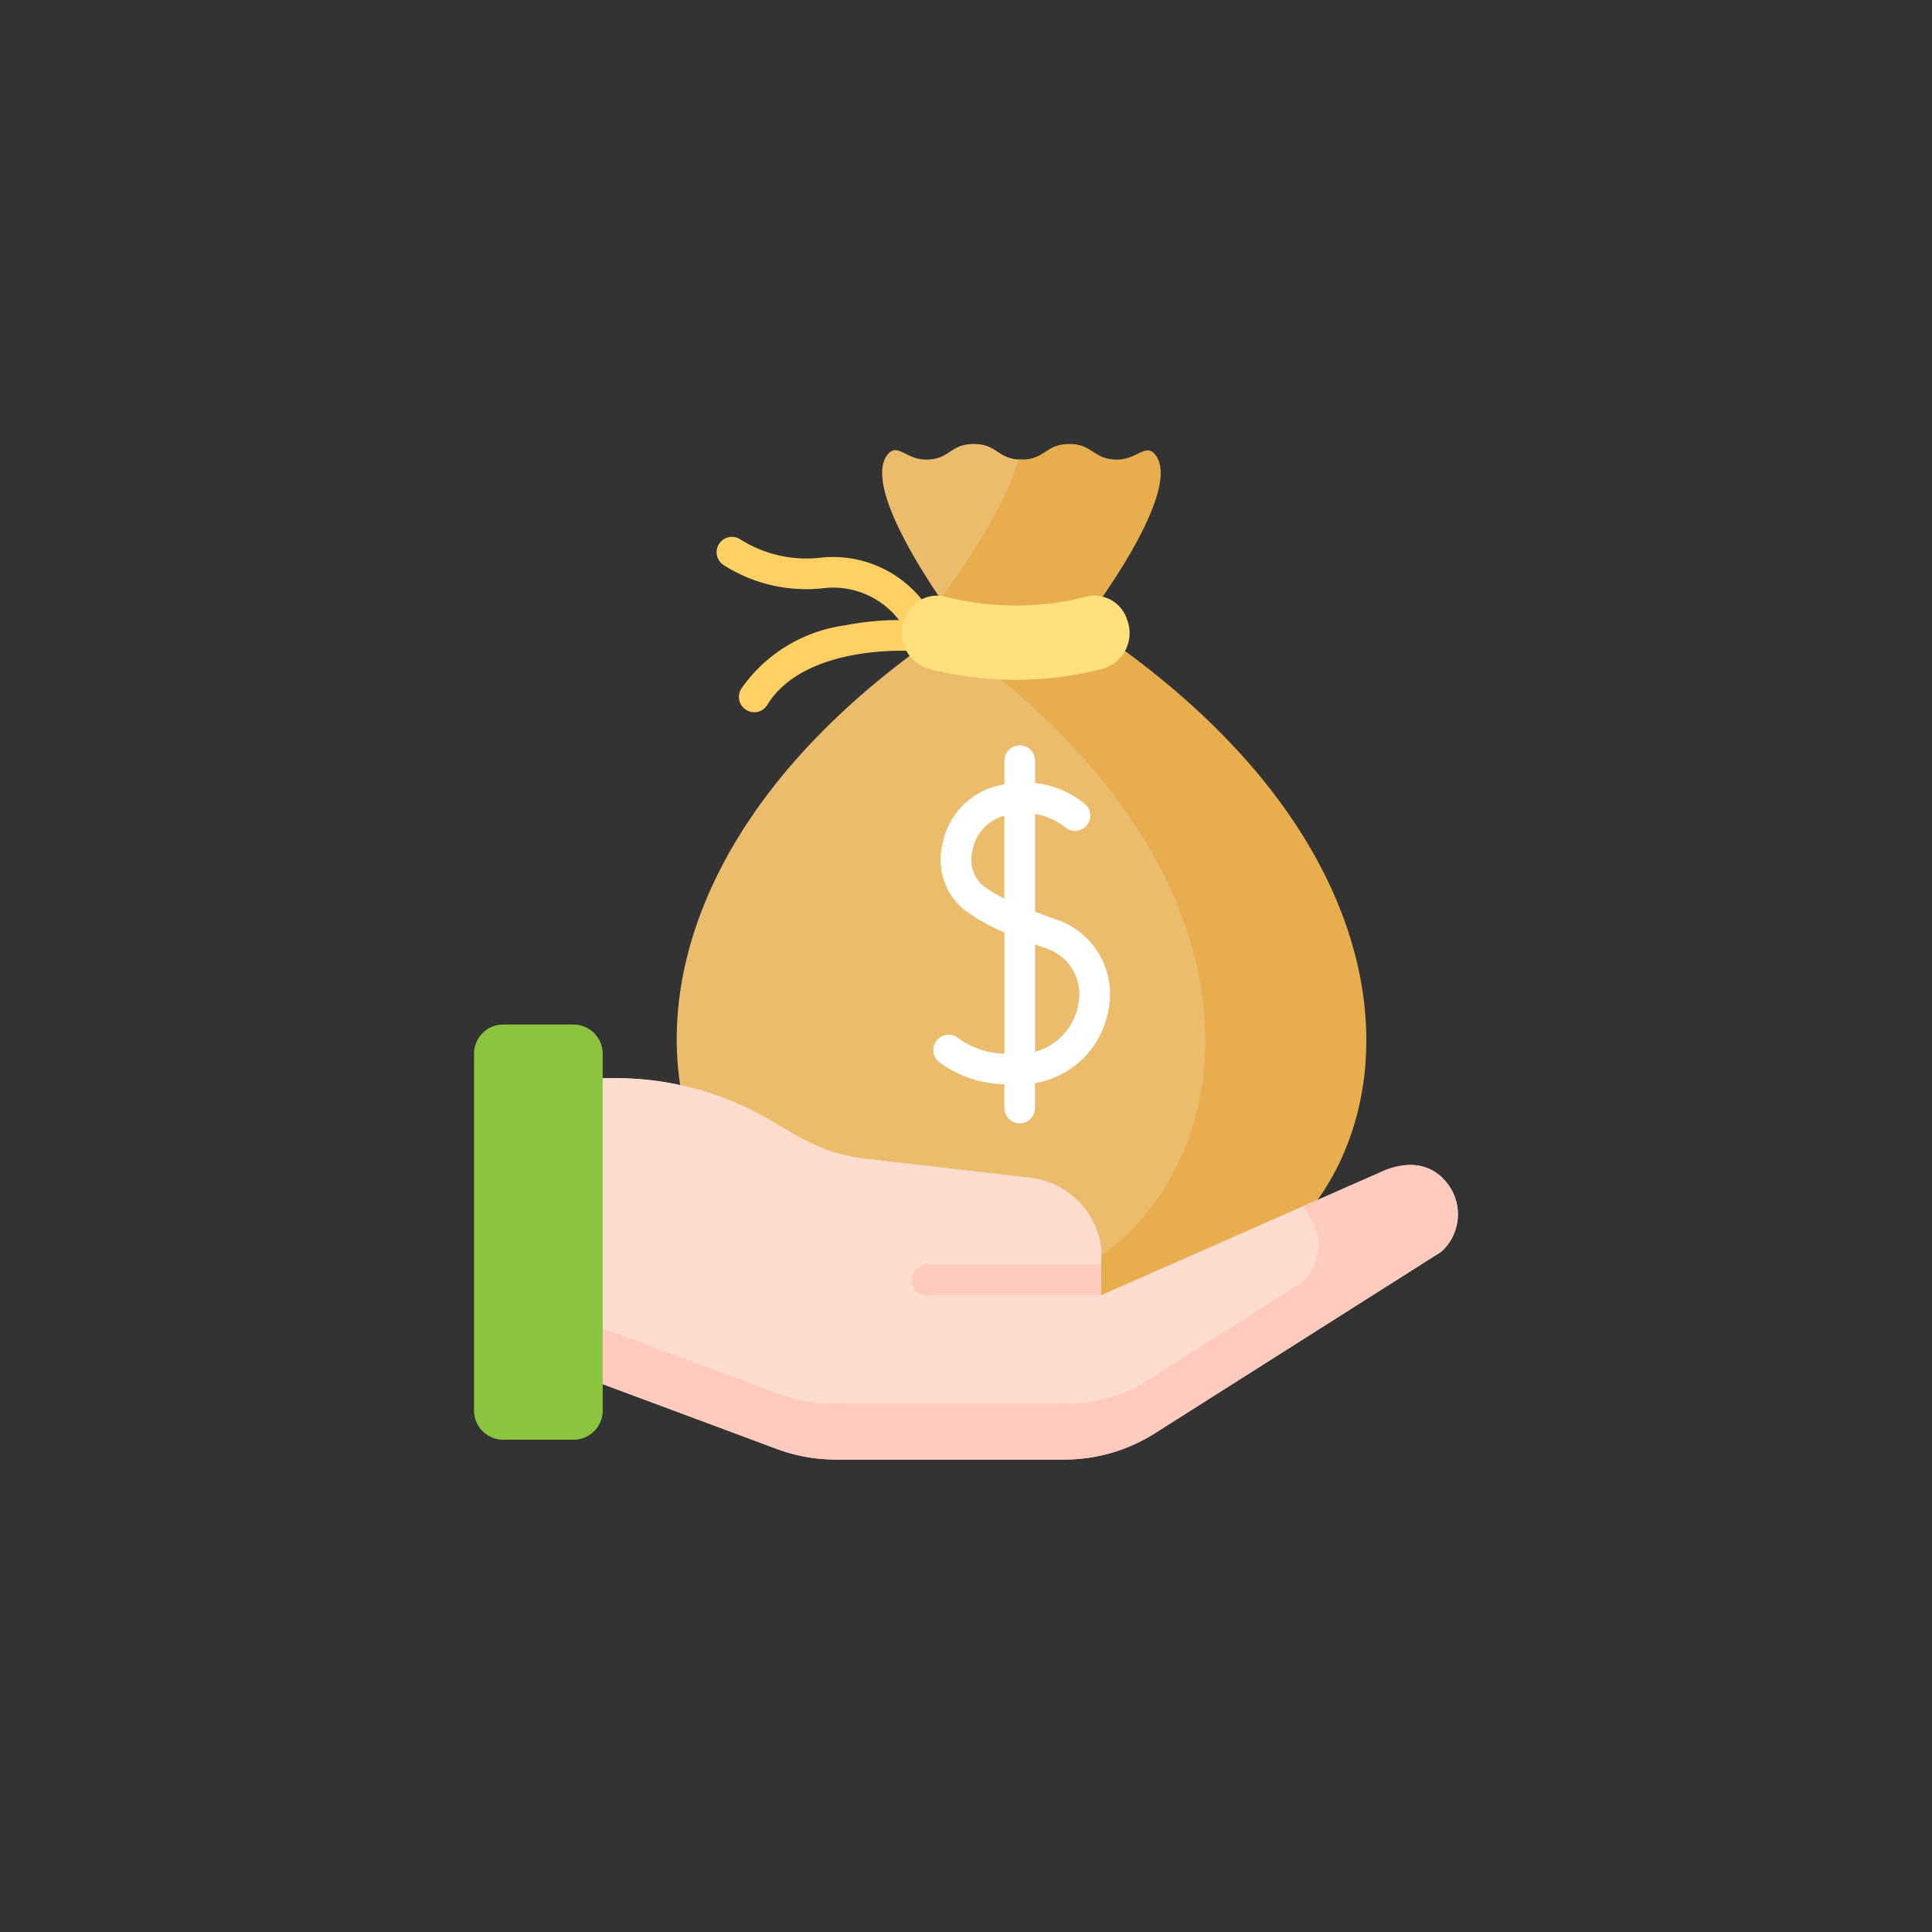 <svg xmlns="http://www.w3.org/2000/svg" width="108" height="108" viewBox="0 0 108 108">
  <rect x="0" y="0" width="108" height="108" fill="#333333" stroke="none"/>
  <g id="Group_16924" data-name="Group 16924" transform="translate(-948 -2632)">
    <circle id="Ellipse_2635" data-name="Ellipse 2635" cx="54" cy="54" r="54" transform="translate(948 2632)" fill="none"/>
    <g id="salary_2_" data-name="salary (2)" transform="translate(966.51 2656.818)">
      <g id="Group_16916" data-name="Group 16916" transform="translate(7.99 0)">
        <g id="Group_16898" data-name="Group 16898" transform="translate(11.33 0)">
          <g id="Group_16893" data-name="Group 16893" transform="translate(2.241 5.201)">
            <g id="Group_16891" data-name="Group 16891">
              <path id="Path_46617" data-name="Path 46617" d="M141.441,52.15a.855.855,0,0,1-.691-.349,4.638,4.638,0,0,0-4.347-2.04,8.606,8.606,0,0,1-5.623-1.277.857.857,0,1,1,.923-1.444,6.908,6.908,0,0,0,4.519,1.017,6.372,6.372,0,0,1,5.908,2.728.857.857,0,0,1-.689,1.365Z" transform="translate(-130.385 -46.905)" fill="#ffd064"/>
            </g>
            <g id="Group_16892" data-name="Group 16892" transform="translate(1.231 4.637)">
              <path id="Path_46618" data-name="Path 46618" d="M142.343,93.882a.857.857,0,0,1-.729-1.3,8.435,8.435,0,0,1,5.819-3.555,15.534,15.534,0,0,1,3.7-.279.857.857,0,0,1-.116,1.709c-.059,0-5.876-.349-7.945,3.022a.856.856,0,0,1-.731.409Z" transform="translate(-141.487 -88.726)" fill="#ffd064"/>
            </g>
          </g>
          <g id="Group_16897" data-name="Group 16897" transform="translate(0)">
            <g id="Group_16896" data-name="Group 16896">
              <path id="Path_46619" data-name="Path 46619" d="M127.413,47.821c14.069,0,21.848-20.636-.369-36.575a2.084,2.084,0,0,1-.873-1.715,2.788,2.788,0,0,1,.507-1.568,40.543,40.543,0,0,0,3.435-6.072.705.705,0,0,0-.668-1.017C128.11.873,128.11,0,126.776,0s-1.334.873-2.669.873c-1.137,0-1.6-.978-2.157-.267-1.612,2.075,3.91,9.373,3.91,9.373-24.391,16.035-16.527,37.841-2.126,37.841h3.679Z" transform="translate(-110.172 0)" fill="#eabc6b"/>
              <g id="Group_16894" data-name="Group 16894" transform="translate(14.731)">
                <path id="Path_46620" data-name="Path 46620" d="M251.063,9.98s5.6-7.274,3.993-9.361c-.549-.711-1.018.255-2.154.255-1.335,0-1.335-.873-2.669-.873s-1.335.873-2.669.873c-.066,0-.126,0-.185-.008-.536,2.3-2.953,5.88-4.335,7.8.545.8.937,1.317.937,1.317q-.488.321-.958.645c23.3,16.018,15.507,37.2,1.254,37.2h9c14.445,0,22.26-21.753-2.212-37.841Z" transform="translate(-243.022 0)" fill="#e8ae4d"/>
              </g>
              <g id="Group_16895" data-name="Group 16895" transform="translate(12.591 8.474)">
                <path id="Path_46621" data-name="Path 46621" d="M234.946,80.518a19.5,19.5,0,0,1-9.731,0,2.078,2.078,0,0,1-1.368-2.72l.014-.039a1.917,1.917,0,0,1,2.263-1.278,15.844,15.844,0,0,0,7.915,0,1.917,1.917,0,0,1,2.263,1.278l.014.039A2.078,2.078,0,0,1,234.946,80.518Z" transform="translate(-223.722 -76.425)" fill="#ffe07d"/>
              </g>
            </g>
          </g>
        </g>
        <g id="Group_16915" data-name="Group 16915" transform="translate(0 32.452)">
          <g id="Group_16914" data-name="Group 16914">
            <g id="Group_16913" data-name="Group 16913">
              <g id="Group_16912" data-name="Group 16912">
                <g id="Group_16911" data-name="Group 16911">
                  <g id="Group_16910" data-name="Group 16910">
                    <g id="Group_16909" data-name="Group 16909">
                      <g id="Group_16908" data-name="Group 16908">
                        <g id="Group_16907" data-name="Group 16907">
                          <g id="Group_16906" data-name="Group 16906">
                            <g id="Group_16905" data-name="Group 16905" transform="translate(4.523 3.002)">
                              <g id="Group_16904" data-name="Group 16904">
                                <g id="Group_16899" data-name="Group 16899" transform="translate(0)">
                                  <path id="Path_46622" data-name="Path 46622" d="M48.777,335.851l12.4,4.616a9.438,9.438,0,0,0,3.292.593H77.254a9.438,9.438,0,0,0,5.052-1.466l16-10.141a2.809,2.809,0,0,0,.457-3.681c-.869-1.277-2.307-1.5-3.889-.751L79.3,331.882l.018-2.528a4.525,4.525,0,0,0-3.869-4.032l-9.489-1.093c-2.189-.31-3.283-1.043-5.191-2.16a17.007,17.007,0,0,0-8.587-2.327h-3.4Z" transform="translate(-48.777 -319.742)" fill="#ffddce"/>
                                </g>
                                <path id="Path_46623" data-name="Path 46623" d="M60.427,338.007a9.922,9.922,0,0,0,3.461.623H77.325a9.921,9.921,0,0,0,4.13-.9l9.4-5.954a2.9,2.9,0,0,0,.888-4.128s-.286-.49-.58-.989L79.3,331.882l.018-2.528a4.525,4.525,0,0,0-3.869-4.032l-9.489-1.093c-2.189-.31-3.283-1.043-5.191-2.16a17.007,17.007,0,0,0-8.587-2.327h-3.4v13.929Z" transform="translate(-48.777 -319.742)" fill="#ffddce"/>
                                <path id="Path_46624" data-name="Path 46624" d="M98.768,364.671c-.869-1.277-2.307-1.5-3.889-.751l-4.286,1.887.373.591a2.809,2.809,0,0,1-.457,3.681l-9.326,5.909a9.437,9.437,0,0,1-3.928.857H64.472a9.439,9.439,0,0,1-3.292-.593l-12.4-4.617v3.114l12.4,4.617a9.438,9.438,0,0,0,3.292.593H77.254a9.438,9.438,0,0,0,5.052-1.466l16-10.141A2.809,2.809,0,0,0,98.768,364.671Z" transform="translate(-48.777 -358.641)" fill="#ffcbbe"/>
                                <g id="Group_16900" data-name="Group 16900" transform="translate(29.374 7.007)">
                                  <path id="Path_46625" data-name="Path 46625" d="M313.69,382.938V383l.04-.018Z" transform="translate(-313.69 -382.938)" fill="#f5dbcc"/>
                                </g>
                                <g id="Group_16903" data-name="Group 16903" transform="translate(19.974 10.425)">
                                  <g id="Group_16902" data-name="Group 16902" transform="translate(0)">
                                    <g id="Group_16901" data-name="Group 16901">
                                      <path id="Path_46626" data-name="Path 46626" d="M239.46,415.472h-9.689a.857.857,0,1,1,0-1.713h9.7Z" transform="translate(-228.914 -413.759)" fill="#ffcbbe"/>
                                    </g>
                                  </g>
                                </g>
                              </g>
                            </g>
                            <path id="Path_46627" data-name="Path 46627" d="M15.181,314.249a1.629,1.629,0,0,1-1.629,1.629H9.619a1.629,1.629,0,0,1-1.629-1.629V294.3a1.629,1.629,0,0,1,1.629-1.629h3.933a1.629,1.629,0,0,1,1.629,1.629Z" transform="translate(-7.99 -292.668)" fill="#8bc53f"/>
                          </g>
                        </g>
                      </g>
                    </g>
                  </g>
                </g>
              </g>
            </g>
          </g>
        </g>
      </g>
      <path id="Path_46628" data-name="Path 46628" d="M246.17,161.916c-.392-.139-.753-.271-1.086-.4v-5.462a3.52,3.52,0,0,1,1.666.732.857.857,0,0,0,1.157-1.264,5.3,5.3,0,0,0-2.823-1.2v-1.218a.857.857,0,1,0-1.713,0v1.287a6.337,6.337,0,0,0-.636.155A4.142,4.142,0,0,0,239.9,157.8a3.623,3.623,0,0,0,1.177,3.571,10.379,10.379,0,0,0,2.293,1.3v6.775a4.547,4.547,0,0,1-2.664-.924.857.857,0,0,0-.938,1.434,6.274,6.274,0,0,0,3.6,1.2v1.36a.857.857,0,0,0,1.713,0V171.1a5.019,5.019,0,0,0,4.113-4.153A4.394,4.394,0,0,0,246.17,161.916Zm-4.036-1.892a1.931,1.931,0,0,1-.551-1.906,2.451,2.451,0,0,1,1.645-1.928c.048-.014.095-.027.141-.039v4.627A7.221,7.221,0,0,1,242.135,160.024Zm5.373,6.634a3.337,3.337,0,0,1-2.424,2.686v-6c.167.061.337.123.515.186A2.7,2.7,0,0,1,247.508,166.659Z" transform="translate(-205.733 -135.368)" fill="#fff"/>
    </g>
  </g>
</svg>
